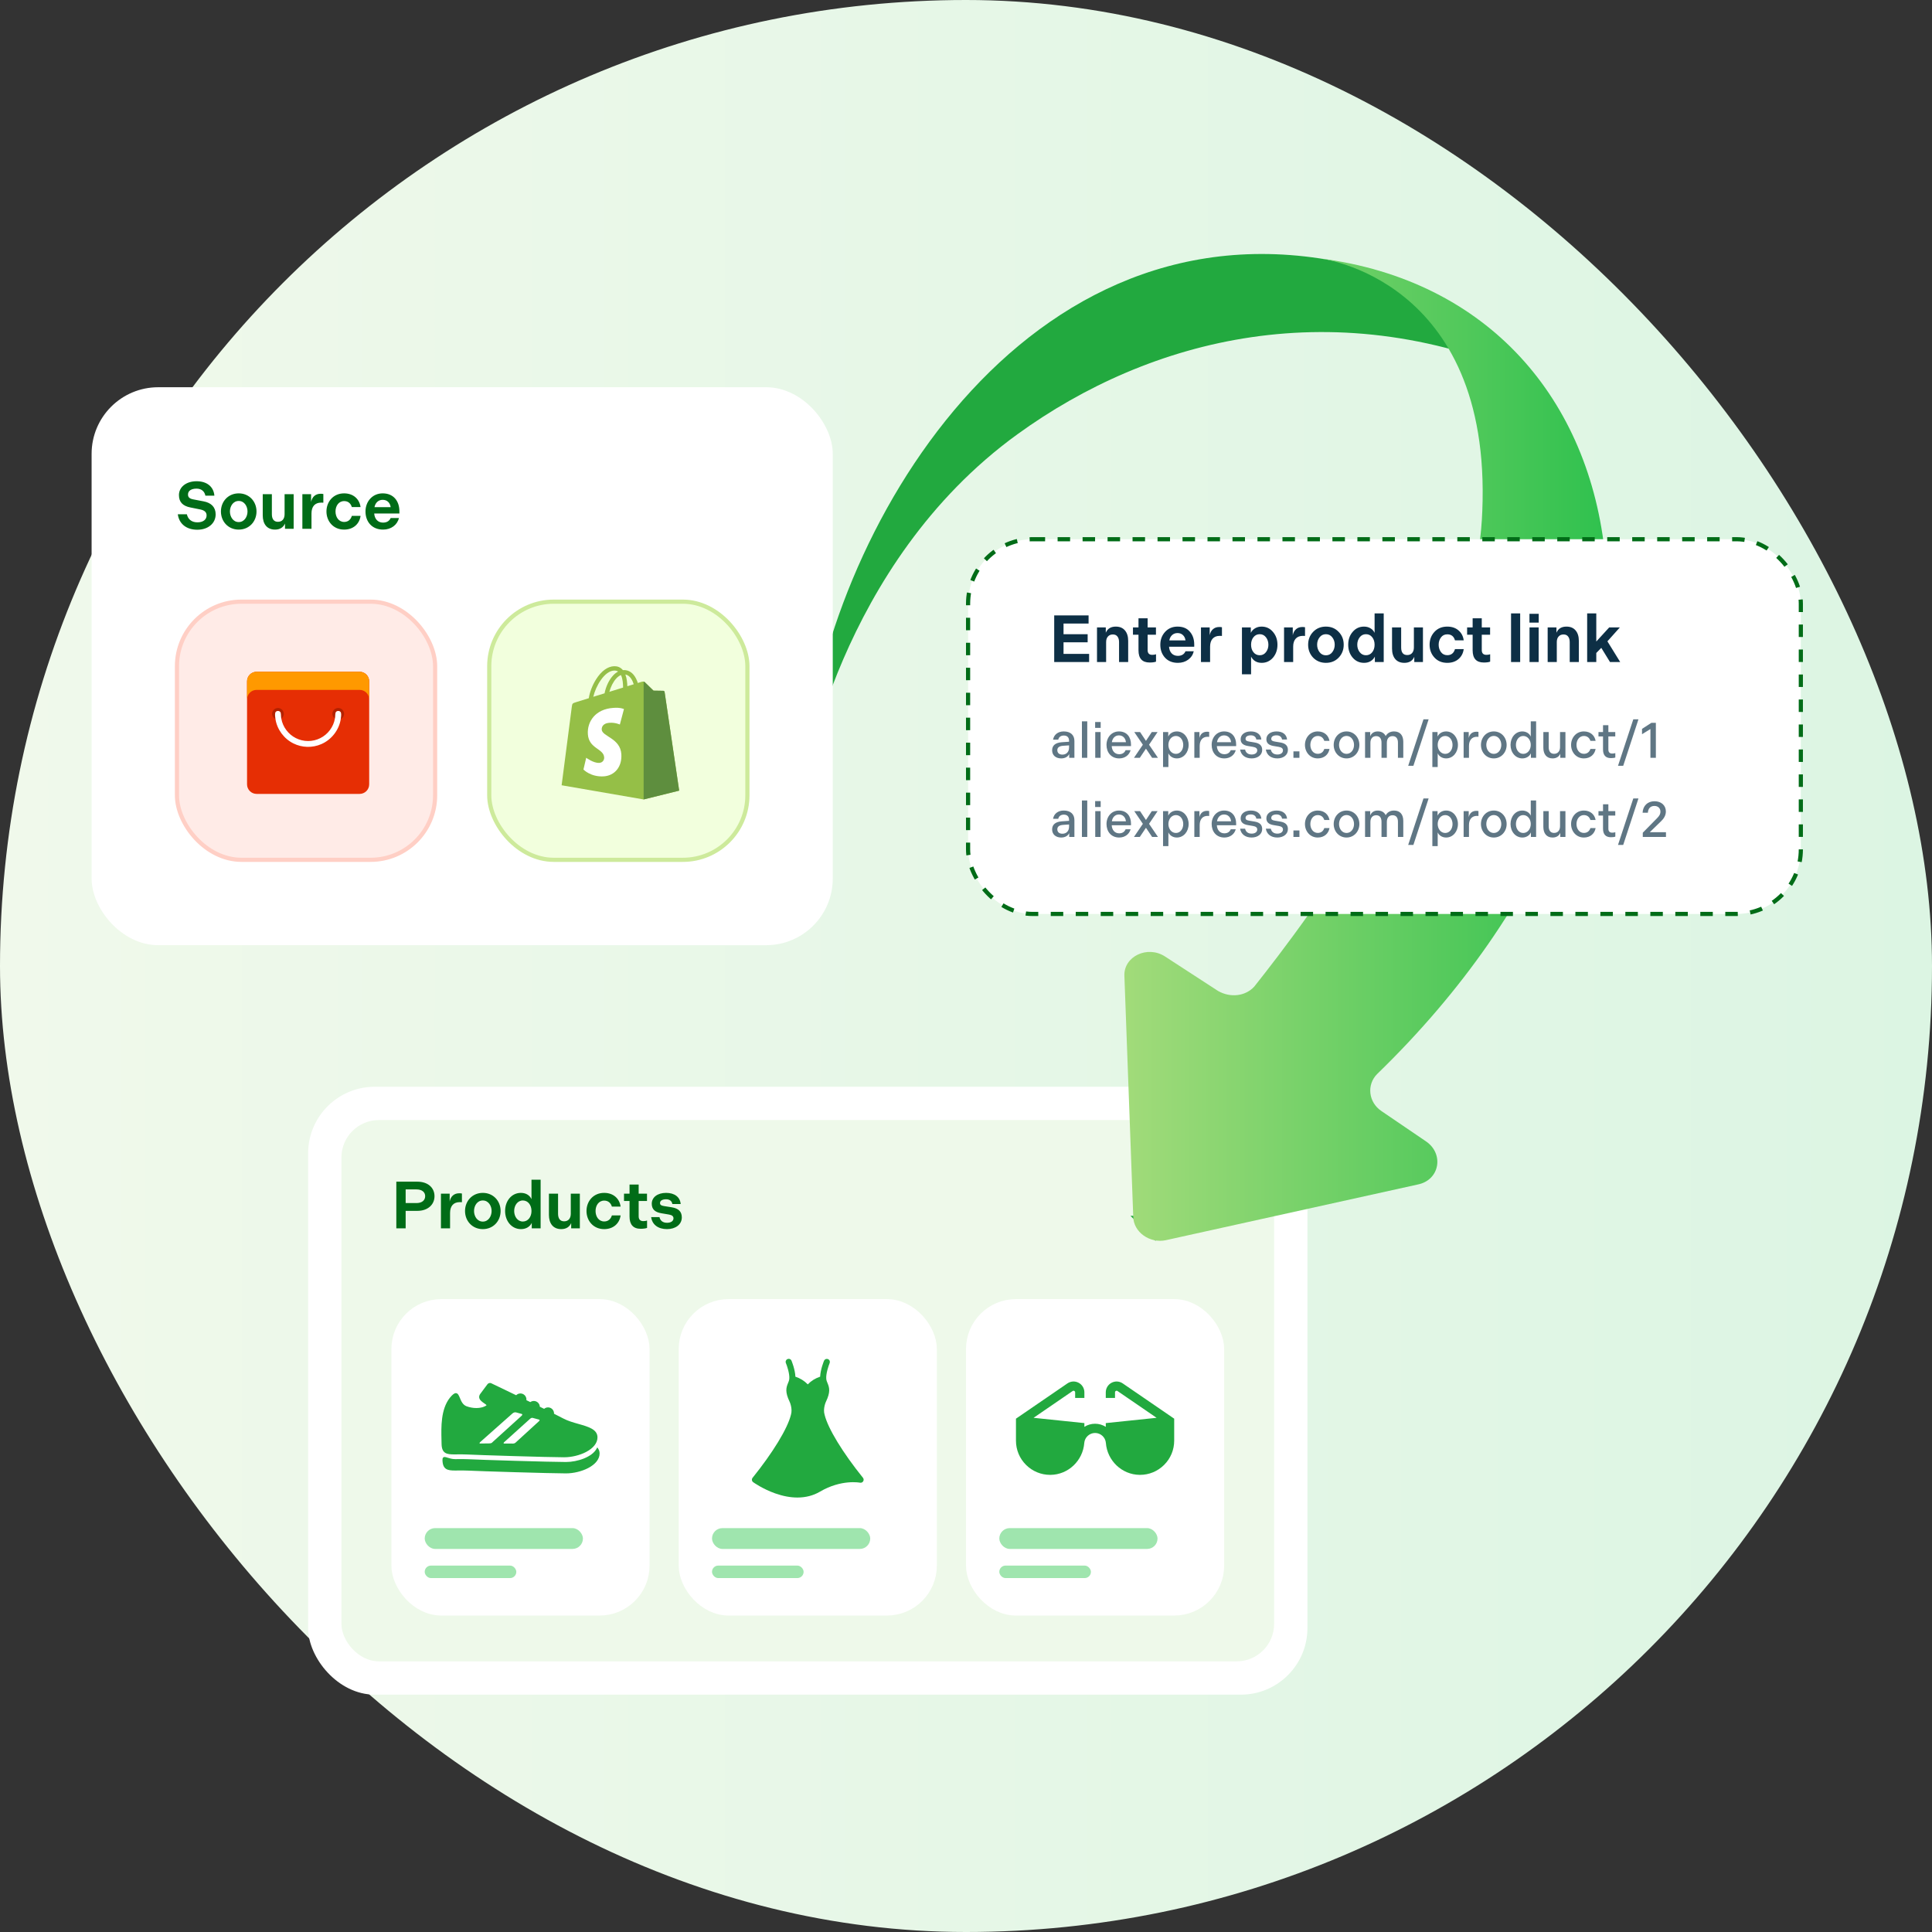 <svg width="464" height="464" viewBox="0 0 464 464" fill="none" xmlns="http://www.w3.org/2000/svg">
<rect x="0" y="0" width="464" height="464" fill="#333333" stroke="none"/>
<rect width="464" height="464" rx="232" fill="url(#paint0_linear_2174_7449)"/>
<rect x="74" y="261" width="240" height="146" rx="16" fill="white"/>
<rect x="82" y="269" width="224" height="130" rx="9" fill="#EEF9EA"/>
<path d="M95.184 295V283.8H100.24C102.816 283.8 104.352 285.288 104.352 287.288C104.352 289.32 102.736 290.808 100.24 290.808H97.424V295H95.184ZM97.424 288.936H100.016C101.376 288.936 102.112 288.248 102.112 287.272C102.112 286.328 101.376 285.656 100.016 285.656H97.424V288.936ZM105.899 295V286.68H107.995V288.552C108.235 287.384 108.987 286.584 110.299 286.584C110.539 286.584 110.779 286.6 110.939 286.648V288.728C110.779 288.712 110.619 288.712 110.411 288.712C108.939 288.712 108.091 289.624 108.091 291.304V295H105.899ZM115.957 295.192C113.445 295.192 111.685 293.256 111.685 290.84C111.685 288.424 113.445 286.488 115.957 286.488C118.469 286.488 120.229 288.424 120.229 290.84C120.229 293.256 118.469 295.192 115.957 295.192ZM115.957 293.384C117.301 293.384 118.069 292.104 118.069 290.84C118.069 289.576 117.301 288.312 115.957 288.312C114.613 288.312 113.845 289.576 113.845 290.84C113.845 292.104 114.613 293.384 115.957 293.384ZM129.838 295H127.71V293.688C127.31 294.552 126.398 295.192 125.118 295.192C122.894 295.192 121.31 293.272 121.31 290.84C121.31 288.408 122.878 286.488 125.102 286.488C126.366 286.488 127.262 287.128 127.646 287.992V283.32H129.838V295ZM127.646 290.84C127.646 289.416 126.814 288.312 125.566 288.312C124.286 288.312 123.486 289.528 123.486 290.84C123.486 292.152 124.286 293.368 125.566 293.368C126.814 293.368 127.646 292.264 127.646 290.84ZM131.835 291.768V286.68H134.027V291.496C134.027 292.552 134.443 293.32 135.483 293.32C136.491 293.32 137.083 292.632 137.083 291.496V286.68H139.259V295H137.179V293.736C136.811 294.6 136.027 295.192 134.795 295.192C132.827 295.192 131.835 293.816 131.835 291.768ZM140.857 290.84C140.857 288.488 142.505 286.488 145.097 286.488C147.337 286.488 148.793 287.88 149.049 289.784H146.953C146.713 288.968 146.121 288.344 145.113 288.344C143.769 288.344 143.033 289.528 143.033 290.84C143.033 292.152 143.769 293.352 145.113 293.352C146.121 293.352 146.713 292.712 146.953 291.896H149.049C148.793 293.8 147.337 295.192 145.097 295.192C142.505 295.192 140.857 293.192 140.857 290.84ZM153.866 295.112C152.106 295.112 151.194 294.12 151.194 292.184V288.44H149.866V286.68H151.194V284.488H153.386V286.68H155.386V288.44H153.386V292.12C153.386 292.856 153.754 293.272 154.49 293.272C154.874 293.272 155.194 293.208 155.402 293.128V294.904C155.066 295.032 154.474 295.112 153.866 295.112ZM160.195 295.192C158.067 295.192 156.627 294.12 156.387 292.312H158.387C158.547 293.112 159.139 293.672 160.195 293.672C161.155 293.672 161.747 293.24 161.747 292.6C161.747 292.12 161.427 291.816 160.643 291.688L158.851 291.384C157.299 291.128 156.531 290.424 156.531 289.096C156.531 287.544 157.923 286.488 159.971 286.488C162.019 286.488 163.331 287.496 163.475 289.16H161.475C161.363 288.504 160.899 288.024 159.971 288.024C159.107 288.024 158.515 288.344 158.515 288.92C158.515 289.368 158.787 289.544 159.475 289.656L161.283 289.944C162.947 290.2 163.747 290.984 163.747 292.376C163.747 294.12 162.195 295.192 160.195 295.192Z" fill="#006C17"/>
<rect x="96" y="314" width="58" height="72" rx="10" fill="white"/>
<rect x="96" y="314" width="58" height="72" rx="10" stroke="white" stroke-width="4"/>
<g clip-path="url(#clip0_2174_7449)">
<path d="M143.645 347.891L143.449 347.603L143.287 347.911C142.229 349.921 138.712 351.122 135.922 351.122C132.37 351.122 114.834 350.588 112.551 350.458C112.1 350.432 111.628 350.419 111.068 350.419C110.72 350.419 110.397 350.423 110.084 350.428C109.813 350.431 109.557 350.435 109.316 350.435C108.565 350.435 107.948 350.234 107.497 350.087C107.205 349.992 106.975 349.917 106.784 349.917C106.636 349.917 106.517 349.962 106.429 350.052C106.314 350.169 106.262 350.351 106.266 350.624C106.301 352.987 107.552 353.17 109.316 353.17C109.558 353.17 109.816 353.167 110.09 353.163C110.401 353.159 110.722 353.155 111.068 353.155C111.62 353.155 112.084 353.167 112.527 353.193C114.813 353.323 132.367 353.857 135.922 353.857C137.727 353.857 139.722 353.378 141.259 352.576C143.027 351.652 144.001 350.409 144.001 349.076C144.001 348.637 143.881 348.238 143.645 347.891Z" fill="#22A93F"/>
<path d="M109.078 349.299C109.318 349.299 109.574 349.296 109.845 349.292C110.154 349.288 110.473 349.284 110.816 349.284C111.365 349.284 111.825 349.296 112.264 349.322C114.531 349.453 131.949 349.987 135.478 349.987C137.269 349.987 139.249 349.508 140.774 348.705C142.529 347.781 143.495 346.538 143.495 345.205C143.495 343.272 141.29 342.648 138.955 341.987C137.681 341.626 136.365 341.254 135.252 340.657C134.751 340.388 133.987 339.998 133.056 339.532C133.058 339.505 133.06 339.478 133.06 339.451C133.06 338.655 132.413 338.007 131.617 338.007C131.26 338.007 130.933 338.138 130.681 338.354C130.343 338.189 129.998 338.019 129.646 337.847C129.615 337.078 128.981 336.463 128.206 336.463C127.892 336.463 127.603 336.564 127.366 336.734C127.05 336.581 126.735 336.428 126.42 336.275C126.426 336.219 126.431 336.162 126.431 336.104C126.431 335.308 125.783 334.66 124.987 334.66C124.588 334.66 124.226 334.824 123.965 335.087C120.888 333.601 118.365 332.394 118.139 332.286C118.002 332.192 117.848 332.143 117.694 332.143C117.446 332.143 117.207 332.263 117.055 332.466L115.356 334.745C115.128 335.054 115.038 335.364 115.09 335.669C115.191 336.274 115.814 336.701 116.315 337.045C116.515 337.182 116.811 337.386 116.859 337.485C116.858 337.485 116.857 337.486 116.857 337.487C116.58 337.757 115.691 338.16 114.376 338.16C113.617 338.16 112.816 338.015 112.061 337.741C111.138 337.404 110.756 336.482 110.45 335.74C110.193 335.12 109.972 334.585 109.48 334.585C109.106 334.585 108.674 334.92 108.033 335.707C105.853 338.478 105.955 342.711 106.03 345.802C106.038 346.133 106.045 346.451 106.05 346.753C106.084 349.117 107.327 349.299 109.078 349.299ZM127.347 340.711C127.347 340.711 127.627 340.434 127.972 340.538C128.273 340.628 128.984 340.819 129.419 340.927C129.791 341.02 129.455 341.312 129.455 341.312L123.807 346.482C123.803 346.485 123.573 346.695 123.224 346.695C122.662 346.695 121.571 346.691 121.126 346.691C120.757 346.691 121.063 346.379 121.063 346.379C121.063 346.379 127.346 340.711 127.347 340.711ZM123.046 339.491C123.048 339.489 123.482 339.061 124.005 339.226C124.271 339.31 124.893 339.465 125.29 339.576C125.629 339.671 125.269 340.021 125.269 340.021L118.278 346.36C118.273 346.364 118.111 346.656 117.566 346.656C116.951 346.656 115.778 346.684 115.298 346.684C115.026 346.684 115.268 346.392 115.267 346.392L123.046 339.491Z" fill="#22A93F"/>
</g>
<rect x="102" y="367" width="38" height="5" rx="2.5" fill="#9FE5AE"/>
<rect x="102" y="376" width="22" height="3" rx="1.5" fill="#9FE5AE"/>
<rect x="165" y="314" width="58" height="72" rx="10" fill="white"/>
<rect x="165" y="314" width="58" height="72" rx="10" stroke="white" stroke-width="4"/>
<path d="M207.256 354.916C202.389 348.874 198.864 343.091 198.056 339.825C198.053 339.813 198.049 339.802 198.046 339.791C198.046 339.79 198.045 339.789 198.045 339.787C197.591 338.295 198.35 336.671 198.358 336.655C199.478 334.324 199.21 333.289 198.744 332.179C198.598 331.831 198.472 331.531 198.438 331.134C198.331 329.912 198.995 327.987 199.259 327.349C199.328 327.171 199.324 326.974 199.25 326.798C199.175 326.623 199.034 326.484 198.858 326.41C198.682 326.337 198.484 326.336 198.307 326.407C198.129 326.477 197.987 326.615 197.91 326.789C197.87 326.884 197.041 328.9 196.971 330.633C195.844 330.995 194.824 331.628 194 332.478C193.176 331.629 192.156 330.995 191.029 330.633C190.958 328.9 190.13 326.884 190.09 326.789C190.015 326.611 189.873 326.47 189.694 326.397C189.515 326.323 189.315 326.324 189.136 326.398C188.958 326.472 188.816 326.614 188.742 326.792C188.668 326.97 188.667 327.171 188.74 327.35C189.005 327.988 189.668 329.913 189.562 331.135C189.527 331.532 189.401 331.832 189.255 332.18C188.789 333.29 188.521 334.324 189.642 336.655C189.649 336.671 190.408 338.295 189.954 339.788C189.953 339.794 189.951 339.8 189.95 339.807C189.948 339.813 189.946 339.819 189.944 339.825C189.137 343.092 185.611 348.875 180.744 354.917C180.682 354.994 180.636 355.083 180.609 355.179C180.582 355.274 180.575 355.374 180.589 355.472C180.602 355.571 180.635 355.665 180.686 355.75C180.736 355.835 180.804 355.909 180.884 355.967C180.975 356.033 183.14 357.586 186.175 358.662C188.047 359.325 189.839 359.656 191.513 359.656C193.502 359.656 195.325 359.188 196.916 358.254L196.916 358.254H196.917C202.055 355.223 206.495 356.082 206.538 356.091C206.685 356.122 206.839 356.106 206.977 356.047C207.115 355.987 207.232 355.886 207.311 355.757C207.389 355.629 207.426 355.479 207.417 355.329C207.407 355.178 207.351 355.035 207.257 354.917L207.256 354.916Z" fill="#22A93F"/>
<rect x="171" y="367" width="38" height="5" rx="2.5" fill="#9FE5AE"/>
<rect x="171" y="376" width="22" height="3" rx="1.5" fill="#9FE5AE"/>
<rect x="234" y="314" width="58" height="72" rx="10" fill="white"/>
<rect x="234" y="314" width="58" height="72" rx="10" stroke="white" stroke-width="4"/>
<path d="M281.361 340.278L269.641 332.246C268.842 331.699 267.814 331.639 266.958 332.091C266.101 332.542 265.569 333.424 265.569 334.392V335.738H267.787V334.392C267.787 334.19 267.915 334.093 267.992 334.052C268.068 334.012 268.221 333.961 268.387 334.075L277.776 340.51L265.57 341.779V342.681C264.823 342.208 263.94 341.934 263 341.934C262.081 341.934 261.194 342.193 260.431 342.676V341.779L248.224 340.51L257.612 334.075C257.779 333.962 257.932 334.012 258.008 334.052C258.085 334.093 258.213 334.19 258.213 334.392V335.738H260.431V334.392C260.431 333.424 259.899 332.542 259.042 332.091C258.186 331.639 257.158 331.699 256.359 332.246L244.509 340.367L245.114 341.249V341.249L244.508 340.367L244 340.717V345.995C244 348.201 244.862 350.272 246.428 351.826C247.979 353.365 250.031 354.211 252.215 354.211C252.235 354.211 252.256 354.211 252.277 354.211C256.567 354.179 260.093 350.786 260.407 346.527C260.522 345.194 261.658 344.151 263 344.151C264.347 344.151 265.479 345.193 265.593 346.53C265.909 350.788 269.434 354.179 273.723 354.211C273.744 354.211 273.764 354.211 273.785 354.211C275.968 354.211 278.021 353.365 279.572 351.826C281.138 350.272 282 348.201 282 345.995V340.716L281.361 340.278Z" fill="#22A93F"/>
<rect x="240" y="367" width="38" height="5" rx="2.5" fill="#9FE5AE"/>
<rect x="240" y="376" width="22" height="3" rx="1.5" fill="#9FE5AE"/>
<path d="M277.5 298L292.5 284H290L277.5 295.5L274 292H271.5L277.5 298Z" fill="#22A93F"/>
<path d="M316.944 62.056C240.54 50.595 195.122 135.064 193 188.971C193 188.971 201.277 135.488 244.36 104.29C275.983 81.369 320.976 69.272 369.79 91.556C369.79 91.556 347.718 66.725 316.944 62.056Z" fill="#22A93F"/>
<path d="M316.944 62.055C398.23 72.454 413.935 177.297 330.74 257.946C328.193 260.493 328.617 264.737 331.801 266.859L342.412 274.075C346.869 277.047 345.808 283.414 340.502 284.475L280.016 297.846C276.196 298.694 272.163 295.935 272.163 292.115L270.041 234.388C269.829 229.719 275.559 226.96 279.804 229.719L292.538 237.996C295.509 239.694 299.117 239.269 301.239 236.935C313.549 221.442 354.297 168.171 355.995 122.753C358.33 66.724 316.944 62.055 316.944 62.055Z" fill="url(#paint1_linear_2174_7449)"/>
<rect x="22" y="93" width="178" height="134" rx="16" fill="white"/>
<path d="M47.392 127.224C44.72 127.224 43.008 125.768 42.704 123.512H44.88C45.136 124.648 45.952 125.448 47.424 125.448C48.8 125.448 49.616 124.776 49.616 123.784C49.616 123.032 49.136 122.568 48.128 122.36L45.744 121.88C43.952 121.528 42.976 120.632 42.976 118.904C42.976 116.968 44.72 115.576 47.216 115.576C49.712 115.576 51.312 116.904 51.488 119.048H49.328C49.136 118.056 48.432 117.352 47.2 117.352C45.968 117.352 45.152 117.848 45.152 118.76C45.152 119.416 45.504 119.752 46.384 119.928L48.896 120.408C50.768 120.76 51.792 121.832 51.792 123.528C51.792 125.72 49.936 127.224 47.392 127.224ZM57.332 127.192C54.82 127.192 53.06 125.256 53.06 122.84C53.06 120.424 54.82 118.488 57.332 118.488C59.844 118.488 61.604 120.424 61.604 122.84C61.604 125.256 59.844 127.192 57.332 127.192ZM57.332 125.384C58.676 125.384 59.444 124.104 59.444 122.84C59.444 121.576 58.676 120.312 57.332 120.312C55.988 120.312 55.22 121.576 55.22 122.84C55.22 124.104 55.988 125.384 57.332 125.384ZM63.101 123.768V118.68H65.293V123.496C65.293 124.552 65.709 125.32 66.749 125.32C67.757 125.32 68.349 124.632 68.349 123.496V118.68H70.525V127H68.445V125.736C68.077 126.6 67.293 127.192 66.061 127.192C64.093 127.192 63.101 125.816 63.101 123.768ZM72.618 127V118.68H74.714V120.552C74.954 119.384 75.706 118.584 77.018 118.584C77.258 118.584 77.498 118.6 77.658 118.648V120.728C77.498 120.712 77.338 120.712 77.13 120.712C75.658 120.712 74.81 121.624 74.81 123.304V127H72.618ZM78.403 122.84C78.403 120.488 80.051 118.488 82.643 118.488C84.883 118.488 86.339 119.88 86.595 121.784H84.499C84.259 120.968 83.667 120.344 82.659 120.344C81.315 120.344 80.579 121.528 80.579 122.84C80.579 124.152 81.315 125.352 82.659 125.352C83.667 125.352 84.259 124.712 84.499 123.896H86.595C86.339 125.8 84.883 127.192 82.643 127.192C80.051 127.192 78.403 125.192 78.403 122.84ZM87.778 122.84C87.778 120.408 89.474 118.488 91.906 118.488C94.546 118.488 95.922 120.376 95.922 122.792V123.32H89.874C89.954 124.568 90.706 125.512 91.986 125.512C93.01 125.512 93.554 125.032 93.826 124.408H95.81C95.426 126.056 93.938 127.192 92.002 127.192C89.33 127.192 87.778 125.288 87.778 122.84ZM89.938 121.8H93.826C93.682 120.76 92.994 120.04 91.906 120.04C90.834 120.04 90.13 120.792 89.938 121.8Z" fill="#006C17"/>
<rect x="42.5" y="144.5" width="62" height="62" rx="15.5" fill="#FFD9D1" fill-opacity="0.5"/>
<rect x="42.5" y="144.5" width="62" height="62" rx="15.5" stroke="#FFCFC5"/>
<path d="M61.624 161.333C61.016 161.333 60.433 161.575 60.003 162.005C59.574 162.434 59.332 163.017 59.332 163.625V188.375C59.332 188.983 59.574 189.566 60.003 189.996C60.433 190.425 61.016 190.667 61.624 190.667H86.374C86.981 190.667 87.564 190.425 87.994 189.996C88.424 189.566 88.665 188.983 88.665 188.375V163.625C88.665 163.017 88.424 162.434 87.994 162.005C87.564 161.575 86.981 161.333 86.374 161.333H61.624Z" fill="#E62E04"/>
<path d="M67.399 171.165C67.511 171.623 67.448 172.118 67.559 172.584C67.944 172.303 68.2 171.837 68.148 171.353C68.14 170.486 67.164 169.806 66.348 170.098C65.835 170.245 65.455 170.705 65.369 171.226C65.266 171.821 65.624 172.431 66.157 172.703C66.104 172.19 65.981 171.649 66.118 171.147C66.329 170.599 67.204 170.61 67.399 171.165ZM82.587 171.787C82.774 171.114 82.367 170.334 81.7 170.118C81.058 169.866 80.264 170.187 79.981 170.812C79.666 171.391 79.857 172.215 80.433 172.554C80.547 172.089 80.463 171.591 80.598 171.14C80.814 170.6 81.678 170.616 81.874 171.163C81.999 171.651 81.886 172.165 81.839 172.658C82.23 172.537 82.475 172.163 82.587 171.788L82.587 171.787Z" fill="#B32100"/>
<path d="M80.602 171.14C80.466 171.596 80.55 172.09 80.436 172.554C80.101 174.571 78.751 176.373 76.922 177.276C76.012 177.734 75.007 177.972 73.989 177.971C72.97 177.969 71.966 177.729 71.057 177.269C69.245 176.368 67.906 174.581 67.561 172.585C67.451 172.119 67.514 171.629 67.402 171.166C67.208 170.616 66.332 170.6 66.121 171.148C65.984 171.655 66.108 172.191 66.159 172.704C66.544 175.198 68.213 177.436 70.473 178.548C71.512 179.062 72.651 179.342 73.809 179.37C74.968 179.397 76.119 179.171 77.181 178.707C79.625 177.651 81.453 175.294 81.844 172.657C81.891 172.163 82.004 171.65 81.878 171.161C81.681 170.615 80.818 170.6 80.602 171.139L80.602 171.14Z" fill="white"/>
<path d="M61.624 161.333C61.016 161.333 60.433 161.575 60.003 162.005C59.574 162.434 59.332 163.017 59.332 163.625V167.979C59.332 167.372 59.574 166.789 60.003 166.359C60.433 165.929 61.016 165.688 61.624 165.688H86.374C86.981 165.688 87.564 165.929 87.994 166.359C88.424 166.789 88.665 167.372 88.665 167.979V163.625C88.665 163.017 88.424 162.434 87.994 162.005C87.564 161.575 86.981 161.333 86.374 161.333H61.624Z" fill="#FF9900"/>
<rect x="117.5" y="144.5" width="62" height="62" rx="15.5" fill="#E7FFBC" fill-opacity="0.5"/>
<rect x="117.5" y="144.5" width="62" height="62" rx="15.5" stroke="#CDEA9B"/>
<g clip-path="url(#clip1_2174_7449)">
<path d="M159.615 166.17C159.596 166 159.445 165.924 159.332 165.905C159.218 165.886 156.947 165.867 156.947 165.867C156.947 165.867 155.036 164.013 154.847 163.823C154.658 163.634 154.298 163.691 154.147 163.729C154.147 163.729 153.787 163.842 153.182 164.032C153.087 163.71 152.936 163.312 152.727 162.915C152.046 161.609 151.062 160.928 149.851 160.928C149.775 160.928 149.681 160.928 149.605 160.947C149.567 160.909 149.529 160.871 149.491 160.815C148.962 160.247 148.299 159.982 147.505 160.001C145.953 160.039 144.42 161.155 143.152 163.161C142.263 164.561 141.601 166.321 141.411 167.684C139.633 168.233 138.384 168.611 138.365 168.63C137.475 168.914 137.437 168.933 137.324 169.784C137.229 170.409 134.883 188.594 134.883 188.594L154.582 192L163.116 189.881C163.116 189.881 159.634 166.321 159.615 166.17ZM152.197 164.334C151.743 164.467 151.232 164.637 150.665 164.807C150.646 164.032 150.551 162.934 150.192 161.988C151.384 162.215 151.951 163.54 152.197 164.334ZM149.643 165.129C148.602 165.451 147.486 165.791 146.35 166.151C146.672 164.94 147.277 163.729 148.015 162.934C148.299 162.631 148.678 162.31 149.132 162.12C149.567 163.01 149.643 164.278 149.643 165.129ZM147.523 161.042C147.883 161.042 148.186 161.117 148.451 161.288C148.034 161.496 147.618 161.818 147.24 162.234C146.256 163.294 145.499 164.921 145.196 166.511C144.25 166.794 143.341 167.078 142.49 167.343C143.058 164.845 145.139 161.117 147.523 161.042Z" fill="#95BF47"/>
<path d="M159.328 165.905C159.214 165.886 156.944 165.867 156.944 165.867C156.944 165.867 155.032 164.013 154.843 163.823C154.767 163.748 154.673 163.71 154.578 163.71V192L163.112 189.881C163.112 189.881 159.631 166.34 159.612 166.17C159.574 166 159.441 165.924 159.328 165.905Z" fill="#5E8E3E"/>
<path d="M149.852 170.295L148.867 174.004C148.867 174.004 147.77 173.493 146.445 173.587C144.515 173.701 144.496 174.912 144.515 175.234C144.629 176.899 148.981 177.259 149.227 181.138C149.416 184.203 147.6 186.285 144.988 186.455C141.847 186.644 140.125 184.809 140.125 184.809L140.787 181.989C140.787 181.989 142.528 183.295 143.91 183.219C144.818 183.163 145.14 182.425 145.102 181.895C144.969 179.737 141.412 179.851 141.185 176.312C140.995 173.323 142.963 170.295 147.297 170.011C149 169.86 149.852 170.295 149.852 170.295Z" fill="white"/>
</g>
<rect x="232.5" y="129.5" width="200" height="90" rx="15.5" fill="white"/>
<rect x="232.5" y="129.5" width="200" height="90" rx="15.5" stroke="#006C17" stroke-dasharray="3 3"/>
<path d="M261.568 159H253.184V147.8H261.44V149.752H255.424V152.312H261.216V154.264H255.424V157.048H261.568V159ZM265.654 159H263.462V150.68H265.574V151.96C265.99 150.979 266.79 150.488 267.974 150.488C268.923 150.488 269.654 150.792 270.166 151.4C270.689 152.008 270.95 152.845 270.95 153.912V159H268.758V154.2C268.758 153.635 268.63 153.192 268.374 152.872C268.129 152.541 267.761 152.376 267.27 152.376C266.769 152.376 266.374 152.541 266.086 152.872C265.798 153.192 265.654 153.635 265.654 154.2V159ZM276.1 159.112C274.319 159.112 273.428 158.136 273.428 156.184V152.44H272.1V150.68H273.428V148.488H275.62V150.68H277.62V152.44H275.62V156.12C275.62 156.888 275.988 157.272 276.724 157.272C277.087 157.272 277.391 157.224 277.636 157.128V158.904C277.284 159.043 276.772 159.112 276.1 159.112ZM278.669 154.84C278.669 153.613 279.053 152.584 279.821 151.752C280.6 150.909 281.592 150.488 282.797 150.488C284.088 150.488 285.074 150.893 285.757 151.704C286.461 152.504 286.813 153.533 286.813 154.792V155.32H280.765C280.808 155.981 281.016 156.515 281.389 156.92C281.773 157.315 282.269 157.512 282.877 157.512C283.784 157.512 284.397 157.144 284.717 156.408H286.701C286.509 157.24 286.066 157.912 285.373 158.424C284.68 158.936 283.853 159.192 282.893 159.192C281.592 159.192 280.562 158.781 279.805 157.96C279.048 157.139 278.669 156.099 278.669 154.84ZM280.829 153.8H284.717C284.642 153.256 284.434 152.829 284.093 152.52C283.762 152.2 283.33 152.04 282.797 152.04C282.285 152.04 281.853 152.2 281.501 152.52C281.149 152.84 280.925 153.267 280.829 153.8ZM290.623 159H288.431V150.68H290.527V152.552C290.655 151.933 290.916 151.453 291.311 151.112C291.705 150.76 292.212 150.584 292.831 150.584C293.129 150.584 293.343 150.605 293.471 150.648V152.728C293.396 152.717 293.22 152.712 292.943 152.712C292.207 152.712 291.636 152.936 291.231 153.384C290.825 153.832 290.623 154.472 290.623 155.304V159ZM298.274 161.944V150.68H300.402V151.992C300.626 151.533 300.962 151.171 301.41 150.904C301.869 150.627 302.397 150.488 302.994 150.488C304.093 150.488 305 150.909 305.714 151.752C306.44 152.595 306.802 153.624 306.802 154.84C306.802 156.067 306.445 157.101 305.73 157.944C305.005 158.776 304.098 159.192 303.01 159.192C302.413 159.192 301.896 159.059 301.458 158.792C301.021 158.515 300.69 158.147 300.466 157.688V161.944H298.274ZM302.546 152.312C301.928 152.312 301.426 152.552 301.042 153.032C300.658 153.512 300.466 154.115 300.466 154.84C300.466 155.565 300.658 156.168 301.042 156.648C301.426 157.128 301.928 157.368 302.546 157.368C303.165 157.368 303.666 157.117 304.05 156.616C304.434 156.115 304.626 155.523 304.626 154.84C304.626 154.157 304.434 153.565 304.05 153.064C303.666 152.563 303.165 152.312 302.546 152.312ZM310.576 159H308.384V150.68H310.48V152.552C310.608 151.933 310.869 151.453 311.264 151.112C311.658 150.76 312.165 150.584 312.784 150.584C313.082 150.584 313.296 150.605 313.424 150.648V152.728C313.349 152.717 313.173 152.712 312.896 152.712C312.16 152.712 311.589 152.936 311.184 153.384C310.778 153.832 310.576 154.472 310.576 155.304V159ZM321.497 157.944C320.697 158.776 319.678 159.192 318.441 159.192C317.214 159.192 316.19 158.776 315.369 157.944C314.569 157.091 314.169 156.056 314.169 154.84C314.169 153.613 314.569 152.584 315.369 151.752C316.18 150.909 317.204 150.488 318.441 150.488C319.678 150.488 320.697 150.909 321.497 151.752C322.308 152.573 322.713 153.603 322.713 154.84C322.713 156.067 322.308 157.101 321.497 157.944ZM316.329 154.84C316.329 155.512 316.521 156.104 316.905 156.616C317.289 157.128 317.801 157.384 318.441 157.384C319.081 157.384 319.593 157.128 319.977 156.616C320.361 156.104 320.553 155.512 320.553 154.84C320.553 154.157 320.361 153.571 319.977 153.08C319.593 152.568 319.081 152.312 318.441 152.312C317.801 152.312 317.289 152.568 316.905 153.08C316.521 153.571 316.329 154.157 316.329 154.84ZM332.322 147.32V159H330.194V157.688C329.97 158.147 329.629 158.515 329.17 158.792C328.722 159.059 328.199 159.192 327.602 159.192C326.493 159.192 325.581 158.776 324.866 157.944C324.151 157.101 323.794 156.067 323.794 154.84C323.794 153.603 324.151 152.573 324.866 151.752C325.581 150.909 326.487 150.488 327.586 150.488C328.183 150.488 328.706 150.627 329.154 150.904C329.602 151.171 329.927 151.533 330.13 151.992V147.32H332.322ZM328.05 157.368C328.669 157.368 329.17 157.128 329.554 156.648C329.938 156.168 330.13 155.565 330.13 154.84C330.13 154.115 329.938 153.512 329.554 153.032C329.17 152.552 328.669 152.312 328.05 152.312C327.431 152.312 326.93 152.563 326.546 153.064C326.162 153.565 325.97 154.157 325.97 154.84C325.97 155.523 326.162 156.115 326.546 156.616C326.93 157.117 327.431 157.368 328.05 157.368ZM334.319 155.768V150.68H336.511V155.496C336.511 156.712 336.997 157.32 337.967 157.32C338.469 157.32 338.858 157.16 339.135 156.84C339.423 156.509 339.567 156.061 339.567 155.496V150.68H341.743V159H339.663V157.736C339.247 158.707 338.453 159.192 337.279 159.192C336.33 159.192 335.599 158.888 335.087 158.28C334.575 157.672 334.319 156.835 334.319 155.768ZM347.581 150.488C348.68 150.488 349.581 150.792 350.285 151.4C350.989 152.008 351.405 152.803 351.533 153.784H349.437C349.16 152.824 348.546 152.344 347.597 152.344C346.946 152.344 346.44 152.589 346.077 153.08C345.704 153.571 345.517 154.157 345.517 154.84C345.517 155.523 345.704 156.115 346.077 156.616C346.44 157.107 346.946 157.352 347.597 157.352C348.536 157.352 349.149 156.867 349.437 155.896H351.533C351.405 156.877 350.989 157.672 350.285 158.28C349.581 158.888 348.68 159.192 347.581 159.192C346.312 159.192 345.288 158.771 344.509 157.928C343.73 157.085 343.341 156.056 343.341 154.84C343.341 153.624 343.73 152.595 344.509 151.752C345.288 150.909 346.312 150.488 347.581 150.488ZM356.35 159.112C354.569 159.112 353.678 158.136 353.678 156.184V152.44H352.35V150.68H353.678V148.488H355.87V150.68H357.87V152.44H355.87V156.12C355.87 156.888 356.238 157.272 356.974 157.272C357.337 157.272 357.641 157.224 357.886 157.128V158.904C357.534 159.043 357.022 159.112 356.35 159.112ZM365.093 159H362.901V147.32H365.093V159ZM369.547 149.528H367.323V147.416H369.547V149.528ZM369.531 159H367.339V150.68H369.531V159ZM373.888 159H371.696V150.68H373.808V151.96C374.224 150.979 375.024 150.488 376.208 150.488C377.158 150.488 377.888 150.792 378.4 151.4C378.923 152.008 379.184 152.845 379.184 153.912V159H376.992V154.2C376.992 153.635 376.864 153.192 376.608 152.872C376.363 152.541 375.995 152.376 375.504 152.376C375.003 152.376 374.608 152.541 374.32 152.872C374.032 153.192 373.888 153.635 373.888 154.2V159ZM383.373 159H381.181V147.32H383.373V154.072L386.477 150.68H389.037L386.045 154.024L389.117 159H386.669L384.573 155.592L383.373 156.824V159Z" fill="#0D2F45"/>
<path d="M252.684 180.2C252.684 179.024 253.5 178.364 255.012 178.256L256.752 178.136V177.908C256.752 177.128 256.332 176.648 255.492 176.648C254.724 176.648 254.256 177.08 254.16 177.644H252.912C253.104 176.468 254.064 175.664 255.48 175.664C257.148 175.664 258.036 176.576 258.036 177.956V182H256.788V181.076C256.548 181.664 255.852 182.144 254.868 182.144C253.536 182.144 252.684 181.364 252.684 180.2ZM253.932 180.164C253.932 180.8 254.352 181.232 255.156 181.232C256.092 181.232 256.752 180.608 256.752 179.528V179.012L255.348 179.108C254.448 179.168 253.932 179.492 253.932 180.164ZM259.839 182V173.24H261.123V182H259.839ZM263.014 174.812V173.396H264.346V174.812H263.014ZM263.038 182V175.808H264.322V182H263.038ZM265.745 178.904C265.745 177.068 266.993 175.664 268.733 175.664C270.653 175.664 271.625 177.056 271.625 178.784V179.192H266.993C267.053 180.272 267.677 181.136 268.793 181.136C269.633 181.136 270.101 180.716 270.329 180.164H271.529C271.217 181.34 270.173 182.144 268.793 182.144C266.861 182.144 265.745 180.704 265.745 178.904ZM267.029 178.244H270.413C270.305 177.296 269.705 176.612 268.721 176.612C267.761 176.612 267.173 177.332 267.029 178.244ZM272.34 182L274.476 178.856L272.412 175.808H273.804L275.22 177.932L276.624 175.808H278.016L275.964 178.856L278.1 182H276.696L275.22 179.804L273.744 182H272.34ZM279.326 175.808H280.574V176.9C280.874 176.204 281.642 175.664 282.638 175.664C284.282 175.664 285.47 177.104 285.47 178.904C285.47 180.704 284.282 182.144 282.638 182.144C281.654 182.144 280.898 181.604 280.61 180.908V184.208H279.326V175.808ZM280.61 178.904C280.61 180.08 281.354 181.052 282.422 181.052C283.49 181.052 284.174 180.044 284.174 178.904C284.174 177.764 283.49 176.756 282.422 176.756C281.354 176.756 280.61 177.728 280.61 178.904ZM286.838 182V175.808H288.062V177.248C288.266 176.336 288.854 175.736 289.91 175.736C290.102 175.736 290.282 175.748 290.402 175.784V176.972C290.27 176.948 290.162 176.948 290.006 176.948C288.866 176.948 288.122 177.74 288.122 179.144V182H286.838ZM290.999 178.904C290.999 177.068 292.247 175.664 293.987 175.664C295.907 175.664 296.879 177.056 296.879 178.784V179.192H292.247C292.307 180.272 292.931 181.136 294.047 181.136C294.887 181.136 295.355 180.716 295.583 180.164H296.783C296.471 181.34 295.427 182.144 294.047 182.144C292.115 182.144 290.999 180.704 290.999 178.904ZM292.283 178.244H295.667C295.559 177.296 294.959 176.612 293.975 176.612C293.015 176.612 292.427 177.332 292.283 178.244ZM300.603 182.144C299.067 182.144 298.047 181.34 297.831 180.02H299.031C299.175 180.716 299.679 181.208 300.603 181.208C301.443 181.208 301.947 180.8 301.947 180.212C301.947 179.768 301.647 179.492 300.939 179.372L299.667 179.156C298.539 178.964 297.963 178.46 297.963 177.536C297.963 176.408 298.959 175.664 300.411 175.664C301.887 175.664 302.823 176.408 302.931 177.608H301.731C301.635 177.044 301.227 176.6 300.411 176.6C299.643 176.6 299.139 176.9 299.139 177.428C299.139 177.836 299.379 177.992 300.015 178.1L301.311 178.316C302.523 178.52 303.135 179.072 303.135 180.104C303.135 181.352 302.019 182.144 300.603 182.144ZM306.779 182.144C305.243 182.144 304.223 181.34 304.007 180.02H305.207C305.351 180.716 305.855 181.208 306.779 181.208C307.619 181.208 308.123 180.8 308.123 180.212C308.123 179.768 307.823 179.492 307.115 179.372L305.843 179.156C304.715 178.964 304.139 178.46 304.139 177.536C304.139 176.408 305.135 175.664 306.587 175.664C308.063 175.664 308.999 176.408 309.107 177.608H307.907C307.811 177.044 307.403 176.6 306.587 176.6C305.819 176.6 305.315 176.9 305.315 177.428C305.315 177.836 305.555 177.992 306.191 178.1L307.487 178.316C308.699 178.52 309.311 179.072 309.311 180.104C309.311 181.352 308.195 182.144 306.779 182.144ZM310.638 182V180.452H312.078V182H310.638ZM313.406 178.904C313.406 177.176 314.618 175.664 316.478 175.664C318.062 175.664 319.07 176.636 319.298 177.932H318.05C317.834 177.26 317.33 176.756 316.478 176.756C315.362 176.756 314.701 177.788 314.701 178.904C314.701 180.02 315.362 181.04 316.478 181.04C317.33 181.04 317.834 180.548 318.05 179.876H319.298C319.07 181.172 318.062 182.144 316.478 182.144C314.618 182.144 313.406 180.632 313.406 178.904ZM323.392 182.144C321.592 182.144 320.308 180.692 320.308 178.904C320.308 177.116 321.592 175.664 323.392 175.664C325.192 175.664 326.476 177.116 326.476 178.904C326.476 180.692 325.192 182.144 323.392 182.144ZM323.392 181.052C324.52 181.052 325.192 179.996 325.192 178.904C325.192 177.812 324.52 176.744 323.392 176.744C322.264 176.744 321.592 177.812 321.592 178.904C321.592 179.996 322.264 181.052 323.392 181.052ZM327.841 182V175.808H329.077V176.828C329.353 176.12 329.965 175.664 330.877 175.664C331.837 175.664 332.461 176.096 332.797 176.78C333.169 176.108 333.829 175.664 334.801 175.664C336.277 175.664 337.021 176.648 337.021 178.148V182H335.737V178.352C335.737 177.404 335.329 176.792 334.453 176.792C333.601 176.792 333.073 177.368 333.073 178.4V182H331.789V178.352C331.789 177.404 331.381 176.792 330.517 176.792C329.665 176.792 329.125 177.368 329.125 178.4V182H327.841ZM341.871 172.76H343.107L339.447 183.92H338.199L341.871 172.76ZM344.002 175.808H345.25V176.9C345.55 176.204 346.318 175.664 347.314 175.664C348.958 175.664 350.146 177.104 350.146 178.904C350.146 180.704 348.958 182.144 347.314 182.144C346.33 182.144 345.574 181.604 345.286 180.908V184.208H344.002V175.808ZM345.286 178.904C345.286 180.08 346.03 181.052 347.098 181.052C348.166 181.052 348.85 180.044 348.85 178.904C348.85 177.764 348.166 176.756 347.098 176.756C346.03 176.756 345.286 177.728 345.286 178.904ZM351.513 182V175.808H352.737V177.248C352.941 176.336 353.529 175.736 354.585 175.736C354.777 175.736 354.957 175.748 355.077 175.784V176.972C354.945 176.948 354.837 176.948 354.681 176.948C353.541 176.948 352.797 177.74 352.797 179.144V182H351.513ZM358.759 182.144C356.959 182.144 355.675 180.692 355.675 178.904C355.675 177.116 356.959 175.664 358.759 175.664C360.559 175.664 361.843 177.116 361.843 178.904C361.843 180.692 360.559 182.144 358.759 182.144ZM358.759 181.052C359.887 181.052 360.559 179.996 360.559 178.904C360.559 177.812 359.887 176.744 358.759 176.744C357.631 176.744 356.959 177.812 356.959 178.904C356.959 179.996 357.631 181.052 358.759 181.052ZM368.921 182H367.673V180.908C367.373 181.604 366.605 182.144 365.609 182.144C363.965 182.144 362.777 180.704 362.777 178.904C362.777 177.104 363.965 175.664 365.609 175.664C366.593 175.664 367.349 176.204 367.637 176.9V173.24H368.921V182ZM367.637 178.904C367.637 177.728 366.893 176.756 365.825 176.756C364.757 176.756 364.073 177.764 364.073 178.904C364.073 180.044 364.757 181.052 365.825 181.052C366.893 181.052 367.637 180.08 367.637 178.904ZM370.66 179.588V175.808H371.944V179.444C371.944 180.392 372.34 181.04 373.228 181.04C374.116 181.04 374.668 180.428 374.668 179.42V175.808H375.964V182H374.728V181.016C374.464 181.676 373.84 182.144 372.88 182.144C371.428 182.144 370.66 181.124 370.66 179.588ZM377.32 178.904C377.32 177.176 378.532 175.664 380.392 175.664C381.976 175.664 382.984 176.636 383.212 177.932H381.964C381.748 177.26 381.244 176.756 380.392 176.756C379.276 176.756 378.616 177.788 378.616 178.904C378.616 180.02 379.276 181.04 380.392 181.04C381.244 181.04 381.748 180.548 381.964 179.876H383.212C382.984 181.172 381.976 182.144 380.392 182.144C378.532 182.144 377.32 180.632 377.32 178.904ZM386.888 182.072C385.628 182.072 384.992 181.376 384.992 180.02V176.864H383.9V175.808H384.992V174.164H386.276V175.808H387.932V176.864H386.276V180.02C386.276 180.644 386.576 180.98 387.2 180.98C387.5 180.98 387.764 180.92 387.944 180.872V181.928C387.728 182.024 387.308 182.072 386.888 182.072ZM392.262 172.76H393.498L389.838 183.92H388.59L392.262 172.76ZM396.374 182V175.088L394.358 176.336V175.052L396.602 173.6H397.682V182H396.374Z" fill="#5F7684"/>
<path d="M252.684 199.2C252.684 198.024 253.5 197.364 255.012 197.256L256.752 197.136V196.908C256.752 196.128 256.332 195.648 255.492 195.648C254.724 195.648 254.256 196.08 254.16 196.644H252.912C253.104 195.468 254.064 194.664 255.48 194.664C257.148 194.664 258.036 195.576 258.036 196.956V201H256.788V200.076C256.548 200.664 255.852 201.144 254.868 201.144C253.536 201.144 252.684 200.364 252.684 199.2ZM253.932 199.164C253.932 199.8 254.352 200.232 255.156 200.232C256.092 200.232 256.752 199.608 256.752 198.528V198.012L255.348 198.108C254.448 198.168 253.932 198.492 253.932 199.164ZM259.839 201V192.24H261.123V201H259.839ZM263.014 193.812V192.396H264.346V193.812H263.014ZM263.038 201V194.808H264.322V201H263.038ZM265.745 197.904C265.745 196.068 266.993 194.664 268.733 194.664C270.653 194.664 271.625 196.056 271.625 197.784V198.192H266.993C267.053 199.272 267.677 200.136 268.793 200.136C269.633 200.136 270.101 199.716 270.329 199.164H271.529C271.217 200.34 270.173 201.144 268.793 201.144C266.861 201.144 265.745 199.704 265.745 197.904ZM267.029 197.244H270.413C270.305 196.296 269.705 195.612 268.721 195.612C267.761 195.612 267.173 196.332 267.029 197.244ZM272.34 201L274.476 197.856L272.412 194.808H273.804L275.22 196.932L276.624 194.808H278.016L275.964 197.856L278.1 201H276.696L275.22 198.804L273.744 201H272.34ZM279.326 194.808H280.574V195.9C280.874 195.204 281.642 194.664 282.638 194.664C284.282 194.664 285.47 196.104 285.47 197.904C285.47 199.704 284.282 201.144 282.638 201.144C281.654 201.144 280.898 200.604 280.61 199.908V203.208H279.326V194.808ZM280.61 197.904C280.61 199.08 281.354 200.052 282.422 200.052C283.49 200.052 284.174 199.044 284.174 197.904C284.174 196.764 283.49 195.756 282.422 195.756C281.354 195.756 280.61 196.728 280.61 197.904ZM286.838 201V194.808H288.062V196.248C288.266 195.336 288.854 194.736 289.91 194.736C290.102 194.736 290.282 194.748 290.402 194.784V195.972C290.27 195.948 290.162 195.948 290.006 195.948C288.866 195.948 288.122 196.74 288.122 198.144V201H286.838ZM290.999 197.904C290.999 196.068 292.247 194.664 293.987 194.664C295.907 194.664 296.879 196.056 296.879 197.784V198.192H292.247C292.307 199.272 292.931 200.136 294.047 200.136C294.887 200.136 295.355 199.716 295.583 199.164H296.783C296.471 200.34 295.427 201.144 294.047 201.144C292.115 201.144 290.999 199.704 290.999 197.904ZM292.283 197.244H295.667C295.559 196.296 294.959 195.612 293.975 195.612C293.015 195.612 292.427 196.332 292.283 197.244ZM300.603 201.144C299.067 201.144 298.047 200.34 297.831 199.02H299.031C299.175 199.716 299.679 200.208 300.603 200.208C301.443 200.208 301.947 199.8 301.947 199.212C301.947 198.768 301.647 198.492 300.939 198.372L299.667 198.156C298.539 197.964 297.963 197.46 297.963 196.536C297.963 195.408 298.959 194.664 300.411 194.664C301.887 194.664 302.823 195.408 302.931 196.608H301.731C301.635 196.044 301.227 195.6 300.411 195.6C299.643 195.6 299.139 195.9 299.139 196.428C299.139 196.836 299.379 196.992 300.015 197.1L301.311 197.316C302.523 197.52 303.135 198.072 303.135 199.104C303.135 200.352 302.019 201.144 300.603 201.144ZM306.779 201.144C305.243 201.144 304.223 200.34 304.007 199.02H305.207C305.351 199.716 305.855 200.208 306.779 200.208C307.619 200.208 308.123 199.8 308.123 199.212C308.123 198.768 307.823 198.492 307.115 198.372L305.843 198.156C304.715 197.964 304.139 197.46 304.139 196.536C304.139 195.408 305.135 194.664 306.587 194.664C308.063 194.664 308.999 195.408 309.107 196.608H307.907C307.811 196.044 307.403 195.6 306.587 195.6C305.819 195.6 305.315 195.9 305.315 196.428C305.315 196.836 305.555 196.992 306.191 197.1L307.487 197.316C308.699 197.52 309.311 198.072 309.311 199.104C309.311 200.352 308.195 201.144 306.779 201.144ZM310.638 201V199.452H312.078V201H310.638ZM313.406 197.904C313.406 196.176 314.618 194.664 316.478 194.664C318.062 194.664 319.07 195.636 319.298 196.932H318.05C317.834 196.26 317.33 195.756 316.478 195.756C315.362 195.756 314.701 196.788 314.701 197.904C314.701 199.02 315.362 200.04 316.478 200.04C317.33 200.04 317.834 199.548 318.05 198.876H319.298C319.07 200.172 318.062 201.144 316.478 201.144C314.618 201.144 313.406 199.632 313.406 197.904ZM323.392 201.144C321.592 201.144 320.308 199.692 320.308 197.904C320.308 196.116 321.592 194.664 323.392 194.664C325.192 194.664 326.476 196.116 326.476 197.904C326.476 199.692 325.192 201.144 323.392 201.144ZM323.392 200.052C324.52 200.052 325.192 198.996 325.192 197.904C325.192 196.812 324.52 195.744 323.392 195.744C322.264 195.744 321.592 196.812 321.592 197.904C321.592 198.996 322.264 200.052 323.392 200.052ZM327.841 201V194.808H329.077V195.828C329.353 195.12 329.965 194.664 330.877 194.664C331.837 194.664 332.461 195.096 332.797 195.78C333.169 195.108 333.829 194.664 334.801 194.664C336.277 194.664 337.021 195.648 337.021 197.148V201H335.737V197.352C335.737 196.404 335.329 195.792 334.453 195.792C333.601 195.792 333.073 196.368 333.073 197.4V201H331.789V197.352C331.789 196.404 331.381 195.792 330.517 195.792C329.665 195.792 329.125 196.368 329.125 197.4V201H327.841ZM341.871 191.76H343.107L339.447 202.92H338.199L341.871 191.76ZM344.002 194.808H345.25V195.9C345.55 195.204 346.318 194.664 347.314 194.664C348.958 194.664 350.146 196.104 350.146 197.904C350.146 199.704 348.958 201.144 347.314 201.144C346.33 201.144 345.574 200.604 345.286 199.908V203.208H344.002V194.808ZM345.286 197.904C345.286 199.08 346.03 200.052 347.098 200.052C348.166 200.052 348.85 199.044 348.85 197.904C348.85 196.764 348.166 195.756 347.098 195.756C346.03 195.756 345.286 196.728 345.286 197.904ZM351.513 201V194.808H352.737V196.248C352.941 195.336 353.529 194.736 354.585 194.736C354.777 194.736 354.957 194.748 355.077 194.784V195.972C354.945 195.948 354.837 195.948 354.681 195.948C353.541 195.948 352.797 196.74 352.797 198.144V201H351.513ZM358.759 201.144C356.959 201.144 355.675 199.692 355.675 197.904C355.675 196.116 356.959 194.664 358.759 194.664C360.559 194.664 361.843 196.116 361.843 197.904C361.843 199.692 360.559 201.144 358.759 201.144ZM358.759 200.052C359.887 200.052 360.559 198.996 360.559 197.904C360.559 196.812 359.887 195.744 358.759 195.744C357.631 195.744 356.959 196.812 356.959 197.904C356.959 198.996 357.631 200.052 358.759 200.052ZM368.921 201H367.673V199.908C367.373 200.604 366.605 201.144 365.609 201.144C363.965 201.144 362.777 199.704 362.777 197.904C362.777 196.104 363.965 194.664 365.609 194.664C366.593 194.664 367.349 195.204 367.637 195.9V192.24H368.921V201ZM367.637 197.904C367.637 196.728 366.893 195.756 365.825 195.756C364.757 195.756 364.073 196.764 364.073 197.904C364.073 199.044 364.757 200.052 365.825 200.052C366.893 200.052 367.637 199.08 367.637 197.904ZM370.66 198.588V194.808H371.944V198.444C371.944 199.392 372.34 200.04 373.228 200.04C374.116 200.04 374.668 199.428 374.668 198.42V194.808H375.964V201H374.728V200.016C374.464 200.676 373.84 201.144 372.88 201.144C371.428 201.144 370.66 200.124 370.66 198.588ZM377.32 197.904C377.32 196.176 378.532 194.664 380.392 194.664C381.976 194.664 382.984 195.636 383.212 196.932H381.964C381.748 196.26 381.244 195.756 380.392 195.756C379.276 195.756 378.616 196.788 378.616 197.904C378.616 199.02 379.276 200.04 380.392 200.04C381.244 200.04 381.748 199.548 381.964 198.876H383.212C382.984 200.172 381.976 201.144 380.392 201.144C378.532 201.144 377.32 199.632 377.32 197.904ZM386.888 201.072C385.628 201.072 384.992 200.376 384.992 199.02V195.864H383.9V194.808H384.992V193.164H386.276V194.808H387.932V195.864H386.276V199.02C386.276 199.644 386.576 199.98 387.2 199.98C387.5 199.98 387.764 199.92 387.944 199.872V200.928C387.728 201.024 387.308 201.072 386.888 201.072ZM392.262 191.76H393.498L389.838 202.92H388.59L392.262 191.76ZM394.54 201V199.992L397.972 196.5C398.452 196.008 398.776 195.576 398.776 194.916C398.776 194.124 398.212 193.56 397.336 193.56C396.352 193.56 395.812 194.208 395.764 195.192H394.492C394.576 193.5 395.716 192.432 397.36 192.432C399.004 192.432 400.084 193.452 400.084 194.892C400.084 195.888 399.52 196.668 398.956 197.208L396.22 199.872H400.108V201H394.54Z" fill="#5F7684"/>
<defs>
<linearGradient id="paint0_linear_2174_7449" x1="0" y1="232" x2="464" y2="232" gradientUnits="userSpaceOnUse">
<stop stop-color="#F0F9EB"/>
<stop offset="1" stop-color="#DCF5E3"/>
</linearGradient>
<linearGradient id="paint1_linear_2174_7449" x1="270.035" y1="180.027" x2="386.015" y2="180.027" gradientUnits="userSpaceOnUse">
<stop stop-color="#A2DB7A"/>
<stop offset="1" stop-color="#2FC14E"/>
</linearGradient>
<clipPath id="clip0_2174_7449">
<rect width="38" height="38" fill="white" transform="translate(106 324)"/>
</clipPath>
<clipPath id="clip1_2174_7449">
<rect width="32" height="32" fill="white" transform="translate(133 160)"/>
</clipPath>
</defs>
</svg>

